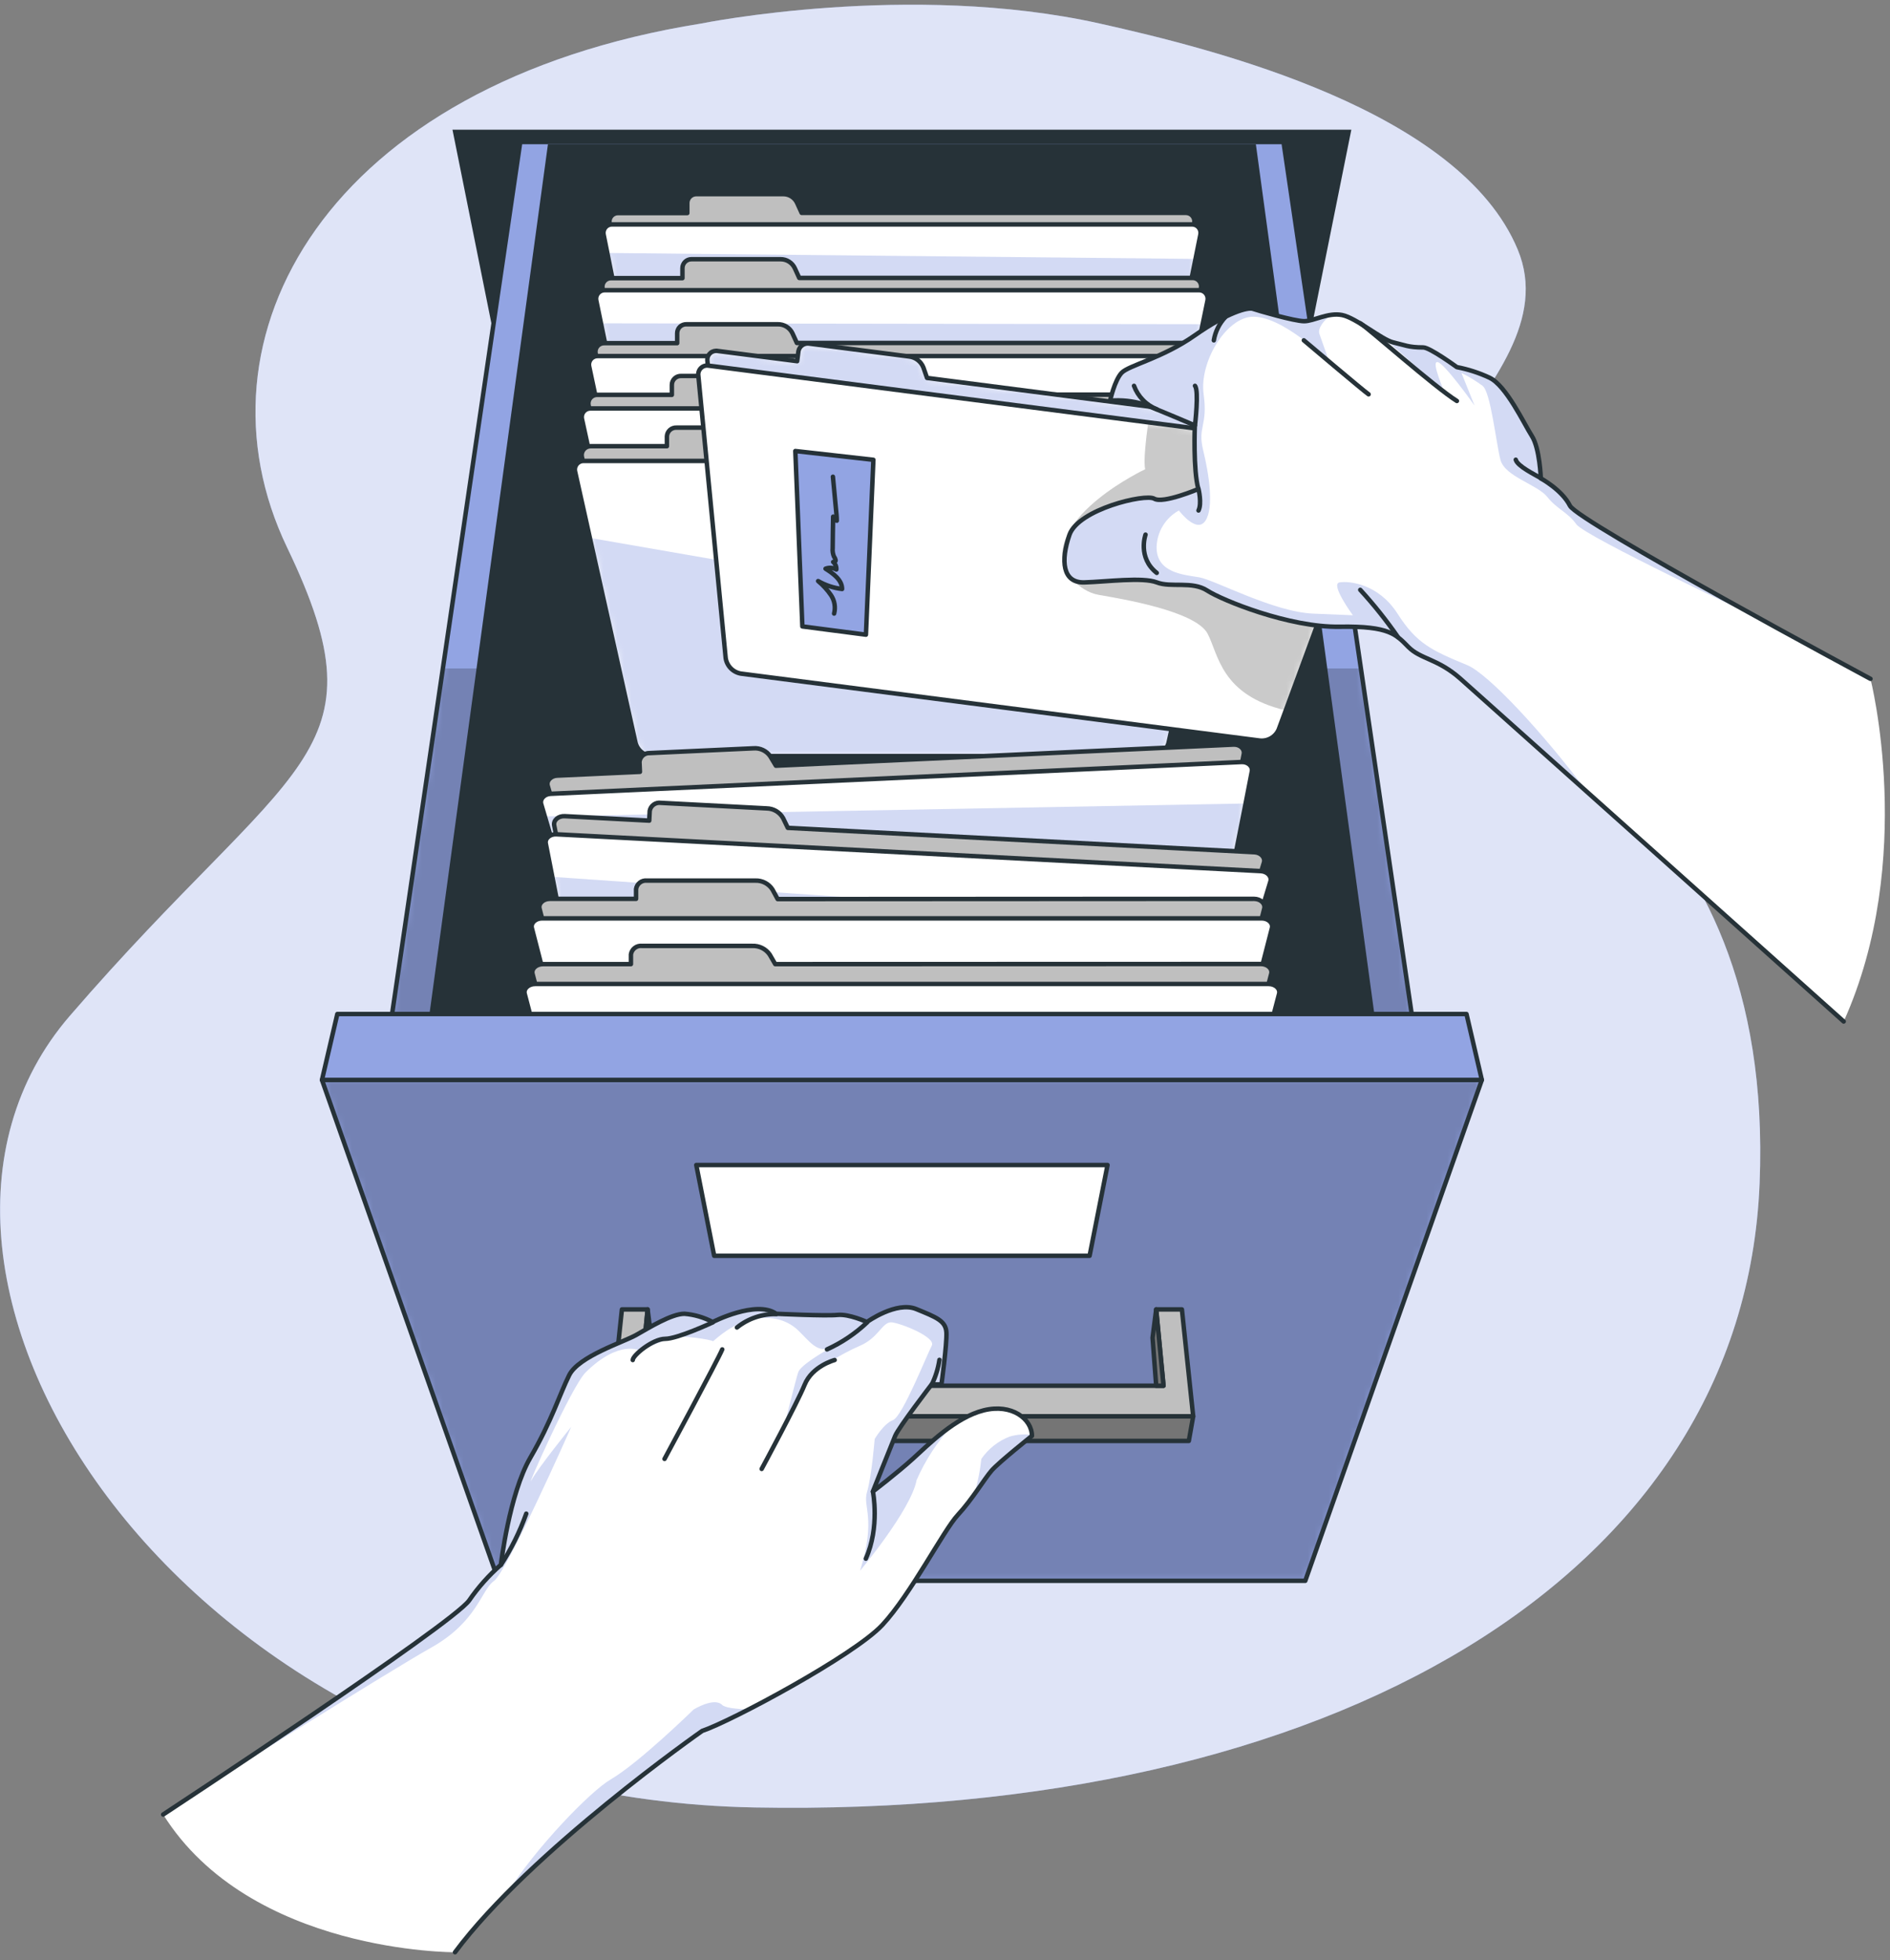 <svg width="271" height="281" viewBox="0 0 271 281" fill="none" xmlns="http://www.w3.org/2000/svg">
<rect x="0" y="0" width="271" height="281" fill="#808080" stroke="none"/>
<g clip-path="url(#clip0_35_1122)">
<path d="M100.559 3.369C100.559 3.369 130.46 -2.692 157.666 3.369C174.306 7.074 209.346 15.861 217.621 35.778C225.897 55.695 186.069 72.687 205.634 92.892C214.076 101.609 254.581 113.103 252.303 169.641C250.025 226.178 190.677 260.642 108.201 259.106C25.724 257.57 -21.892 182.569 10.005 145.634C41.903 108.7 55.637 108.591 41.18 78.511C26.722 48.431 46.793 11.977 100.559 3.369Z" fill="#92A4E3"/>
<path opacity="0.7" d="M100.559 3.369C100.559 3.369 130.46 -2.692 157.666 3.369C174.306 7.074 209.346 15.861 217.621 35.778C225.897 55.695 186.069 72.687 205.634 92.892C214.076 101.609 254.581 113.103 252.303 169.641C250.025 226.178 190.677 260.642 108.201 259.106C25.724 257.57 -21.892 182.569 10.005 145.634C41.903 108.7 55.637 108.591 41.18 78.511C26.722 48.431 46.793 11.977 100.559 3.369Z" fill="white"/>
<path d="M180.886 82.613H77.75L64.879 18.594H193.763L180.886 82.613Z" fill="#263238"/>
<path d="M74.55 20.674L55.561 149.845H203.075L184.086 20.674" fill="#92A4E3"/>
<mask id="mask0_35_1122" style="mask-type:luminance" maskUnits="userSpaceOnUse" x="55" y="20" width="149" height="130">
<path d="M74.556 20.674L55.561 149.845H203.081L184.086 20.674" fill="white"/>
</mask>
<g mask="url(#mask0_35_1122)">
<path opacity="0.3" d="M203.081 149.845H55.561L63.503 95.829H195.139L203.081 149.845Z" fill="black" fill-opacity="0.7"/>
</g>
<path d="M74.55 20.674L55.561 149.845H203.075L184.086 20.674" stroke="#263238" stroke-width="0.64" stroke-linecap="round" stroke-linejoin="round"/>
<path d="M180.073 20.674H78.569L60.969 149.845H197.673L180.073 20.674Z" fill="#263238"/>
<path d="M170.044 30.517H114.946L114.306 29.11C114.134 28.727 113.856 28.403 113.504 28.176C113.152 27.949 112.741 27.828 112.322 27.829H99.829C99.49 27.829 99.164 27.964 98.924 28.204C98.684 28.444 98.549 28.77 98.549 29.11V30.543H88.597C88.418 30.543 88.241 30.584 88.078 30.66C87.916 30.738 87.773 30.849 87.659 30.988C87.545 31.127 87.464 31.29 87.42 31.464C87.377 31.638 87.372 31.82 87.407 31.996L95.548 72.476H163.093L171.234 31.996C171.274 31.818 171.272 31.633 171.231 31.456C171.189 31.279 171.108 31.113 170.994 30.971C170.88 30.829 170.735 30.715 170.571 30.636C170.406 30.558 170.226 30.517 170.044 30.517Z" fill="#BFBFBF" stroke="#263238" stroke-width="0.64" stroke-linecap="round" stroke-linejoin="round"/>
<path d="M172.124 33.621L171.42 37.116L164.188 73.077C164.084 73.617 163.795 74.104 163.371 74.455C162.947 74.805 162.415 74.997 161.865 74.997H96.777C96.227 74.997 95.694 74.805 95.27 74.455C94.847 74.104 94.558 73.617 94.454 73.077L87.081 36.265L86.55 33.621C86.515 33.447 86.519 33.267 86.562 33.094C86.604 32.921 86.684 32.76 86.796 32.621C86.907 32.483 87.048 32.37 87.208 32.292C87.368 32.214 87.543 32.172 87.721 32.169H170.921C171.102 32.167 171.28 32.206 171.444 32.282C171.608 32.358 171.753 32.47 171.868 32.609C171.983 32.748 172.066 32.911 172.11 33.086C172.155 33.261 172.159 33.444 172.124 33.621Z" fill="white"/>
<mask id="mask1_35_1122" style="mask-type:luminance" maskUnits="userSpaceOnUse" x="86" y="32" width="87" height="43">
<path d="M172.124 33.621L171.42 37.116L164.188 73.077C164.084 73.617 163.795 74.104 163.371 74.455C162.947 74.805 162.415 74.997 161.865 74.997H96.777C96.227 74.997 95.694 74.805 95.27 74.455C94.847 74.104 94.558 73.617 94.454 73.077L87.081 36.265L86.55 33.621C86.515 33.447 86.519 33.267 86.562 33.094C86.604 32.921 86.684 32.76 86.796 32.621C86.907 32.483 87.048 32.37 87.208 32.292C87.368 32.214 87.543 32.172 87.721 32.169H170.921C171.102 32.167 171.28 32.206 171.444 32.282C171.608 32.358 171.753 32.47 171.868 32.609C171.983 32.748 172.066 32.911 172.11 33.086C172.155 33.261 172.159 33.444 172.124 33.621Z" fill="white"/>
</mask>
<g mask="url(#mask1_35_1122)">
<path opacity="0.4" d="M171.42 37.116L164.188 73.077C164.084 73.618 163.795 74.104 163.372 74.455C162.948 74.805 162.415 74.997 161.865 74.997H96.777C96.227 74.997 95.695 74.805 95.271 74.455C94.847 74.104 94.558 73.618 94.454 73.077L87.081 36.265L171.42 37.116Z" fill="#92A4E3"/>
</g>
<path d="M172.124 33.621L171.42 37.116L164.188 73.077C164.084 73.617 163.795 74.104 163.371 74.455C162.947 74.805 162.415 74.997 161.865 74.997H96.777C96.227 74.997 95.694 74.805 95.27 74.455C94.847 74.104 94.558 73.617 94.454 73.077L87.081 36.265L86.55 33.621C86.515 33.447 86.519 33.267 86.562 33.094C86.604 32.921 86.684 32.76 86.796 32.621C86.907 32.483 87.048 32.37 87.208 32.292C87.368 32.214 87.543 32.172 87.721 32.169H170.921C171.102 32.167 171.28 32.206 171.444 32.282C171.608 32.358 171.753 32.47 171.868 32.609C171.983 32.748 172.066 32.911 172.11 33.086C172.155 33.261 172.159 33.444 172.124 33.621Z" stroke="#263238" stroke-width="0.64" stroke-linecap="round" stroke-linejoin="round"/>
<path d="M171.023 39.842H114.601L113.961 38.441C113.78 38.056 113.493 37.731 113.133 37.504C112.774 37.277 112.357 37.158 111.932 37.161H99.132C98.793 37.161 98.467 37.295 98.227 37.536C97.987 37.776 97.852 38.101 97.852 38.441V39.874H87.612C87.431 39.872 87.251 39.91 87.086 39.986C86.921 40.062 86.775 40.173 86.659 40.312C86.543 40.451 86.459 40.614 86.413 40.79C86.368 40.965 86.362 41.149 86.396 41.327L94.716 81.686H163.881L172.201 41.327C172.24 41.15 172.239 40.966 172.198 40.789C172.157 40.613 172.077 40.447 171.965 40.305C171.852 40.163 171.709 40.047 171.546 39.968C171.383 39.888 171.205 39.845 171.023 39.842Z" fill="#BFBFBF" stroke="#263238" stroke-width="0.64" stroke-linecap="round" stroke-linejoin="round"/>
<path d="M173.148 43.055L172.444 46.473L165.026 82.396C164.913 82.942 164.613 83.431 164.179 83.781C163.745 84.131 163.203 84.32 162.646 84.316H95.996C95.438 84.32 94.897 84.131 94.463 83.781C94.028 83.431 93.729 82.942 93.615 82.396L86.172 46.351L85.494 43.055C85.459 42.877 85.465 42.694 85.511 42.518C85.556 42.342 85.64 42.179 85.757 42.04C85.873 41.901 86.019 41.789 86.184 41.714C86.349 41.638 86.528 41.6 86.71 41.602H171.932C172.113 41.6 172.293 41.638 172.458 41.714C172.623 41.789 172.769 41.901 172.885 42.04C173.001 42.179 173.085 42.342 173.131 42.518C173.176 42.694 173.182 42.877 173.148 43.055Z" fill="white"/>
<mask id="mask2_35_1122" style="mask-type:luminance" maskUnits="userSpaceOnUse" x="85" y="41" width="89" height="44">
<path d="M173.148 43.055L172.444 46.473L165.026 82.396C164.913 82.942 164.613 83.431 164.179 83.781C163.745 84.131 163.203 84.32 162.646 84.316H95.996C95.438 84.32 94.897 84.131 94.463 83.781C94.028 83.431 93.729 82.942 93.615 82.396L86.172 46.351L85.494 43.055C85.459 42.877 85.465 42.694 85.511 42.518C85.556 42.342 85.64 42.179 85.757 42.04C85.873 41.901 86.019 41.789 86.184 41.714C86.349 41.638 86.528 41.6 86.71 41.602H171.932C172.113 41.6 172.293 41.638 172.458 41.714C172.623 41.789 172.769 41.901 172.885 42.04C173.001 42.179 173.085 42.342 173.131 42.518C173.176 42.694 173.182 42.877 173.148 43.055Z" fill="white"/>
</mask>
<g mask="url(#mask2_35_1122)">
<path opacity="0.4" d="M172.444 46.473L165.026 82.396C164.912 82.942 164.613 83.431 164.179 83.781C163.745 84.131 163.203 84.32 162.645 84.316H95.996C95.438 84.32 94.896 84.131 94.462 83.781C94.028 83.431 93.729 82.942 93.615 82.396L86.172 46.351L172.444 46.473Z" fill="#92A4E3"/>
</g>
<path d="M173.148 43.055L172.444 46.473L165.026 82.396C164.913 82.942 164.613 83.431 164.179 83.781C163.745 84.131 163.203 84.32 162.646 84.316H95.996C95.438 84.32 94.897 84.131 94.463 83.781C94.028 83.431 93.729 82.942 93.615 82.396L86.172 46.351L85.494 43.055C85.459 42.877 85.465 42.694 85.511 42.518C85.556 42.342 85.64 42.179 85.757 42.04C85.873 41.901 86.019 41.789 86.184 41.714C86.349 41.638 86.528 41.6 86.71 41.602H171.932C172.113 41.6 172.293 41.638 172.458 41.714C172.623 41.789 172.769 41.901 172.885 42.04C173.001 42.179 173.085 42.342 173.131 42.518C173.176 42.694 173.182 42.877 173.148 43.055Z" stroke="#263238" stroke-width="0.64" stroke-linecap="round" stroke-linejoin="round"/>
<path d="M171.996 49.167H114.261L113.621 47.765C113.433 47.377 113.138 47.051 112.771 46.824C112.404 46.597 111.979 46.48 111.548 46.485H98.415C98.244 46.48 98.073 46.51 97.913 46.572C97.754 46.634 97.608 46.727 97.485 46.846C97.362 46.966 97.264 47.109 97.198 47.267C97.131 47.424 97.097 47.594 97.097 47.765V49.193H86.645C86.462 49.187 86.28 49.222 86.113 49.296C85.945 49.369 85.796 49.479 85.676 49.618C85.557 49.757 85.47 49.92 85.421 50.097C85.373 50.274 85.365 50.459 85.397 50.639L93.929 90.876H164.713L173.244 50.639C173.281 50.457 173.276 50.269 173.23 50.089C173.183 49.909 173.097 49.742 172.977 49.6C172.857 49.459 172.706 49.346 172.536 49.271C172.366 49.196 172.181 49.16 171.996 49.167Z" fill="#BFBFBF" stroke="#263238" stroke-width="0.64" stroke-linecap="round" stroke-linejoin="round"/>
<path d="M172.931 51.042H85.711C85.529 51.036 85.348 51.072 85.181 51.145C85.014 51.218 84.866 51.328 84.747 51.466C84.628 51.604 84.541 51.767 84.493 51.943C84.445 52.118 84.437 52.303 84.47 52.482L92.79 91.708C92.912 92.259 93.221 92.751 93.664 93.101C94.107 93.451 94.657 93.637 95.222 93.628H163.427C163.991 93.637 164.541 93.451 164.984 93.101C165.428 92.751 165.736 92.259 165.859 91.708L174.179 52.482C174.211 52.302 174.203 52.117 174.155 51.941C174.107 51.765 174.019 51.601 173.9 51.463C173.78 51.325 173.631 51.215 173.463 51.143C173.295 51.07 173.113 51.035 172.931 51.042Z" fill="white" stroke="#263238" stroke-width="0.64" stroke-linecap="round" stroke-linejoin="round"/>
<path d="M172.975 56.572H113.916L113.244 55.177C113.046 54.786 112.743 54.459 112.368 54.233C111.994 54.007 111.563 53.89 111.126 53.897H97.686C97.512 53.887 97.338 53.913 97.174 53.973C97.011 54.033 96.861 54.126 96.735 54.246C96.608 54.365 96.508 54.51 96.439 54.67C96.37 54.83 96.335 55.002 96.335 55.177V56.604H85.666C85.482 56.594 85.297 56.627 85.127 56.698C84.956 56.77 84.804 56.879 84.681 57.017C84.558 57.155 84.468 57.319 84.417 57.497C84.366 57.675 84.356 57.861 84.386 58.044L93.11 98.165H165.526L174.249 58.044C174.285 57.86 174.279 57.67 174.231 57.489C174.183 57.307 174.094 57.139 173.971 56.997C173.848 56.855 173.695 56.743 173.522 56.67C173.35 56.596 173.163 56.562 172.975 56.572Z" fill="#BFBFBF" stroke="#263238" stroke-width="0.64" stroke-linecap="round" stroke-linejoin="round"/>
<path d="M173.929 58.556H84.713C84.528 58.547 84.344 58.579 84.173 58.65C84.003 58.722 83.85 58.831 83.728 58.969C83.605 59.107 83.514 59.271 83.463 59.449C83.412 59.627 83.402 59.814 83.433 59.996L91.939 99.106C92.078 99.656 92.4 100.142 92.853 100.484C93.305 100.826 93.861 101.004 94.428 100.988H164.188C164.755 101.004 165.311 100.826 165.763 100.484C166.216 100.142 166.538 99.656 166.678 99.106L175.183 59.996C175.214 59.816 175.204 59.631 175.154 59.455C175.105 59.28 175.017 59.117 174.897 58.979C174.777 58.842 174.628 58.732 174.46 58.659C174.293 58.586 174.111 58.55 173.929 58.556Z" fill="white" stroke="#263238" stroke-width="0.64" stroke-linecap="round" stroke-linejoin="round"/>
<path d="M173.948 63.977H113.57L112.886 62.581C112.678 62.188 112.365 61.86 111.982 61.634C111.599 61.408 111.161 61.293 110.716 61.301H97.001C96.654 61.284 96.314 61.405 96.056 61.638C95.798 61.87 95.643 62.196 95.625 62.543V63.964H84.694C84.512 63.962 84.332 64 84.165 64.074C83.999 64.147 83.851 64.256 83.73 64.391C83.608 64.527 83.518 64.687 83.463 64.86C83.409 65.034 83.392 65.217 83.414 65.397L92.335 105.397H166.332L175.254 65.397C175.274 65.216 175.255 65.032 175.198 64.858C175.141 64.684 175.048 64.525 174.924 64.39C174.8 64.255 174.649 64.149 174.481 64.078C174.312 64.006 174.131 63.972 173.948 63.977Z" fill="#BFBFBF" stroke="#263238" stroke-width="0.64" stroke-linecap="round" stroke-linejoin="round"/>
<path d="M174.921 66.076H83.721C83.537 66.068 83.354 66.101 83.185 66.172C83.015 66.244 82.864 66.352 82.741 66.489C82.619 66.626 82.528 66.789 82.476 66.966C82.424 67.142 82.412 67.328 82.441 67.51L84.579 77.109L91.132 106.505C91.284 107.061 91.62 107.549 92.085 107.891C92.549 108.232 93.116 108.407 93.692 108.386H164.988C165.564 108.407 166.131 108.232 166.595 107.891C167.06 107.549 167.396 107.061 167.548 106.505L170.748 92.085L176.227 67.516C176.257 67.332 176.245 67.143 176.192 66.963C176.139 66.784 176.047 66.619 175.921 66.481C175.796 66.343 175.64 66.234 175.467 66.164C175.294 66.094 175.107 66.064 174.921 66.076Z" fill="white"/>
<mask id="mask3_35_1122" style="mask-type:luminance" maskUnits="userSpaceOnUse" x="82" y="66" width="95" height="43">
<path d="M174.921 66.076H83.721C83.537 66.068 83.354 66.101 83.185 66.172C83.015 66.244 82.864 66.352 82.741 66.489C82.619 66.626 82.528 66.789 82.476 66.966C82.424 67.142 82.412 67.328 82.441 67.51L84.579 77.109L91.132 106.505C91.284 107.061 91.62 107.549 92.085 107.891C92.549 108.232 93.116 108.407 93.692 108.386H164.988C165.564 108.407 166.131 108.232 166.595 107.891C167.06 107.549 167.396 107.061 167.548 106.505L170.748 92.085L176.227 67.516C176.257 67.332 176.245 67.143 176.192 66.963C176.139 66.784 176.047 66.619 175.921 66.481C175.796 66.343 175.64 66.234 175.467 66.164C175.294 66.094 175.107 66.064 174.921 66.076Z" fill="white"/>
</mask>
<g mask="url(#mask3_35_1122)">
<path opacity="0.4" d="M84.553 77.103L91.106 106.498C91.259 107.054 91.594 107.543 92.059 107.884C92.524 108.226 93.09 108.4 93.666 108.38H164.988C165.564 108.4 166.131 108.226 166.595 107.884C167.06 107.543 167.395 107.054 167.548 106.498L170.748 92.079L84.553 77.103Z" fill="#92A4E3"/>
</g>
<path d="M174.921 66.076H83.721C83.537 66.068 83.354 66.101 83.185 66.172C83.015 66.244 82.864 66.352 82.741 66.489C82.619 66.626 82.528 66.789 82.476 66.966C82.424 67.142 82.412 67.328 82.441 67.51L84.579 77.109L91.132 106.505C91.284 107.061 91.62 107.549 92.085 107.891C92.549 108.232 93.116 108.407 93.692 108.386H164.988C165.564 108.407 166.131 108.232 166.595 107.891C167.06 107.549 167.396 107.061 167.548 106.505L170.748 92.085L176.227 67.516C176.257 67.332 176.245 67.143 176.192 66.963C176.139 66.784 176.047 66.619 175.921 66.481C175.796 66.343 175.64 66.234 175.467 66.164C175.294 66.094 175.107 66.064 174.921 66.076Z" stroke="#263238" stroke-width="0.64" stroke-linecap="round" stroke-linejoin="round"/>
<path d="M111.254 109.769L110.447 108.425C110.183 108.036 109.82 107.725 109.396 107.523C108.972 107.321 108.502 107.234 108.034 107.273L93.135 107.957C92.776 107.943 92.426 108.068 92.157 108.307C91.889 108.546 91.723 108.879 91.695 109.237L91.759 110.645L79.881 111.189C78.972 111.228 78.319 111.945 78.537 112.668L90.057 151.708L170.466 148.009L178.345 108.092C178.486 107.349 177.775 106.697 176.86 106.741L111.254 109.769Z" fill="#BFBFBF" stroke="#263238" stroke-width="0.64" stroke-linecap="round" stroke-linejoin="round"/>
<path d="M179.497 110.588L178.601 115.183L171.836 149.506C171.669 150.086 171.316 150.594 170.831 150.952C170.346 151.311 169.757 151.5 169.154 151.49L91.67 155.049C91.07 155.114 90.466 154.98 89.95 154.668C89.434 154.356 89.035 153.882 88.815 153.321L78.121 117.033L77.602 115.273C77.391 114.549 78.044 113.833 78.953 113.794L178.031 109.237C178.934 109.199 179.644 109.852 179.497 110.588Z" fill="white"/>
<mask id="mask4_35_1122" style="mask-type:luminance" maskUnits="userSpaceOnUse" x="77" y="109" width="103" height="47">
<path d="M179.497 110.588L178.601 115.183L171.836 149.506C171.669 150.086 171.316 150.594 170.831 150.952C170.346 151.311 169.757 151.5 169.154 151.49L91.67 155.049C91.07 155.114 90.466 154.98 89.95 154.668C89.434 154.356 89.035 153.882 88.815 153.321L78.121 117.033L77.602 115.273C77.391 114.549 78.044 113.833 78.953 113.794L178.031 109.237C178.934 109.199 179.644 109.852 179.497 110.588Z" fill="white"/>
</mask>
<g mask="url(#mask4_35_1122)">
<path opacity="0.4" d="M178.601 115.183L171.836 149.506C171.669 150.086 171.315 150.594 170.831 150.952C170.346 151.311 169.757 151.5 169.154 151.49L91.669 155.049C91.07 155.114 90.466 154.98 89.95 154.668C89.434 154.356 89.035 153.882 88.815 153.321L78.121 117.033L178.601 115.183Z" fill="#92A4E3"/>
</g>
<path d="M179.497 110.588L178.601 115.183L171.836 149.506C171.669 150.086 171.316 150.594 170.831 150.952C170.346 151.311 169.757 151.5 169.154 151.49L91.67 155.049C91.07 155.114 90.466 154.98 89.95 154.668C89.434 154.356 89.035 153.882 88.815 153.321L78.121 117.033L77.602 115.273C77.391 114.549 78.044 113.833 78.953 113.794L178.031 109.237C178.934 109.199 179.644 109.852 179.497 110.588Z" stroke="#263238" stroke-width="0.64" stroke-linecap="round" stroke-linejoin="round"/>
<path d="M112.962 118.677L112.278 117.269C112.042 116.855 111.701 116.509 111.291 116.266C110.88 116.024 110.412 115.893 109.935 115.887L94.761 115.093C94.397 115.038 94.026 115.126 93.727 115.34C93.428 115.554 93.225 115.877 93.161 116.239L93.09 117.641L80.981 117.001C80.053 116.949 79.324 117.596 79.465 118.332L87.292 158.197L169.295 162.485L181.231 123.657C181.449 122.933 180.79 122.217 179.862 122.172L112.962 118.677Z" fill="#BFBFBF" stroke="#263238" stroke-width="0.64" stroke-linecap="round" stroke-linejoin="round"/>
<path d="M182.159 126.364L180.239 132.687L170.549 164.213C170.316 164.777 169.904 165.249 169.377 165.557C168.85 165.864 168.237 165.99 167.631 165.916L88.61 161.788C88.001 161.797 87.404 161.607 86.912 161.246C86.42 160.886 86.059 160.375 85.884 159.791L79.196 125.698L78.261 120.93C78.114 120.194 78.85 119.548 79.778 119.599L180.789 124.879C181.717 124.93 182.383 125.647 182.159 126.364Z" fill="white"/>
<mask id="mask5_35_1122" style="mask-type:luminance" maskUnits="userSpaceOnUse" x="78" y="119" width="105" height="47">
<path d="M182.159 126.364L180.239 132.687L170.549 164.213C170.316 164.777 169.904 165.249 169.377 165.557C168.85 165.864 168.237 165.99 167.631 165.916L88.61 161.788C88.001 161.797 87.404 161.607 86.912 161.246C86.42 160.886 86.059 160.375 85.884 159.791L79.196 125.698L78.261 120.93C78.114 120.194 78.85 119.548 79.778 119.599L180.789 124.879C181.717 124.93 182.383 125.647 182.159 126.364Z" fill="white"/>
</mask>
<g mask="url(#mask5_35_1122)">
<path opacity="0.4" d="M180.214 132.687L170.524 164.213C170.291 164.777 169.879 165.249 169.352 165.557C168.825 165.864 168.211 165.99 167.606 165.916L88.585 161.788C87.975 161.797 87.379 161.607 86.887 161.246C86.395 160.886 86.034 160.375 85.858 159.791L79.17 125.698L180.214 132.687Z" fill="#92A4E3"/>
</g>
<path d="M182.159 126.364L180.239 132.687L170.549 164.213C170.316 164.777 169.904 165.249 169.377 165.557C168.85 165.864 168.237 165.99 167.631 165.916L88.61 161.788C88.001 161.797 87.404 161.607 86.912 161.246C86.42 160.886 86.059 160.375 85.884 159.791L79.196 125.698L78.261 120.93C78.114 120.194 78.85 119.548 79.778 119.599L180.789 124.879C181.717 124.93 182.383 125.647 182.159 126.364Z" stroke="#263238" stroke-width="0.64" stroke-linecap="round" stroke-linejoin="round"/>
<path d="M111.503 128.885L110.761 127.516C110.498 127.108 110.134 126.776 109.704 126.552C109.275 126.327 108.794 126.218 108.31 126.236H92.764C92.396 126.196 92.026 126.301 91.735 126.53C91.443 126.758 91.252 127.091 91.202 127.458V128.853H78.838C77.89 128.853 77.18 129.532 77.365 130.261L87.452 169.538H171.19L181.276 130.261C181.462 129.532 180.751 128.853 179.804 128.853L111.503 128.885Z" fill="#BFBFBF" stroke="#263238" stroke-width="0.64" stroke-linecap="round" stroke-linejoin="round"/>
<path d="M169.641 173.193H89.001C87.606 173.193 86.396 172.418 86.121 171.349L76.265 133.058C76.073 132.329 76.783 131.65 77.737 131.65H180.905C181.858 131.65 182.569 132.329 182.377 133.058L172.546 171.349C172.271 172.418 171.062 173.193 169.641 173.193Z" fill="white" stroke="#263238" stroke-width="0.64" stroke-linecap="round" stroke-linejoin="round"/>
<path d="M111.157 138.21L110.37 136.847C110.094 136.443 109.719 136.117 109.281 135.898C108.843 135.68 108.357 135.577 107.868 135.599H92.06C91.687 135.555 91.312 135.658 91.015 135.887C90.717 136.115 90.52 136.45 90.466 136.821V138.21H77.865C76.892 138.21 76.169 138.889 76.361 139.618L86.645 178.773H171.996L182.281 139.599C182.473 138.869 181.749 138.191 180.777 138.191L111.157 138.21Z" fill="#BFBFBF" stroke="#263238" stroke-width="0.64" stroke-linecap="round" stroke-linejoin="round"/>
<path d="M170.447 182.479H88.194C86.773 182.479 85.545 181.705 85.263 180.636L75.234 142.466C75.049 141.737 75.772 141.058 76.738 141.058H181.903C182.869 141.058 183.593 141.737 183.407 142.466L173.378 180.636C173.097 181.73 171.868 182.479 170.447 182.479Z" fill="white" stroke="#263238" stroke-width="0.64" stroke-linecap="round" stroke-linejoin="round"/>
<path d="M187.158 226.614H71.484L46.166 154.812H212.476L187.158 226.614Z" fill="#92A4E3"/>
<mask id="mask6_35_1122" style="mask-type:luminance" maskUnits="userSpaceOnUse" x="46" y="154" width="167" height="73">
<path d="M187.158 226.62H71.484L46.166 154.818H212.476L187.158 226.62Z" fill="white"/>
</mask>
<g mask="url(#mask6_35_1122)">
<path opacity="0.3" d="M187.158 226.614H71.484L46.166 154.812H212.476L187.158 226.614Z" fill="black" fill-opacity="0.7"/>
</g>
<path d="M187.158 226.614H71.484L46.166 154.812H212.476L187.158 226.614Z" stroke="#263238" stroke-width="0.64" stroke-linecap="round" stroke-linejoin="round"/>
<path d="M210.274 145.365H48.367L46.166 154.812H212.476L210.274 145.365Z" fill="#92A4E3" stroke="#263238" stroke-width="0.64" stroke-linecap="round" stroke-linejoin="round"/>
<path d="M89.174 187.708L87.548 203.036H171.087L169.468 187.708H165.781L166.831 198.652H91.804L92.86 187.708H89.174Z" fill="#BFBFBF" stroke="#263238" stroke-width="0.64" stroke-linecap="round" stroke-linejoin="round"/>
<path d="M170.46 206.562H88.181L87.548 203.036H171.087L170.46 206.562Z" fill="#757575" stroke="#263238" stroke-width="0.64" stroke-linecap="round" stroke-linejoin="round"/>
<path d="M165.782 187.708L165.263 191.772L165.782 198.652H166.831L165.782 187.708Z" fill="#757575" stroke="#263238" stroke-width="0.64" stroke-linecap="round" stroke-linejoin="round"/>
<path d="M92.86 187.708L93.372 191.772L92.86 198.652H91.804L92.86 187.708Z" fill="#757575" stroke="#263238" stroke-width="0.64" stroke-linecap="round" stroke-linejoin="round"/>
<path d="M156.233 180.021H102.402L99.836 167.01H158.806L156.233 180.021Z" fill="white" stroke="#263238" stroke-width="0.64" stroke-linecap="round" stroke-linejoin="round"/>
<path d="M132.924 54.178L132.399 52.674C132.229 52.246 131.945 51.872 131.577 51.595C131.209 51.317 130.771 51.146 130.313 51.1L116.079 49.263C115.725 49.195 115.359 49.27 115.061 49.472C114.762 49.673 114.555 49.985 114.486 50.338L114.3 51.778L102.959 50.319C102.771 50.279 102.576 50.283 102.389 50.329C102.202 50.376 102.027 50.464 101.879 50.587C101.731 50.71 101.612 50.865 101.532 51.04C101.452 51.215 101.413 51.406 101.417 51.599L105.455 93.289L182.255 103.189L196.732 63.887C196.784 63.702 196.794 63.508 196.761 63.319C196.728 63.13 196.652 62.95 196.541 62.794C196.429 62.638 196.283 62.509 196.115 62.417C195.946 62.325 195.759 62.272 195.567 62.261L132.924 54.178Z" fill="white"/>
<mask id="mask7_35_1122" style="mask-type:luminance" maskUnits="userSpaceOnUse" x="101" y="49" width="96" height="55">
<path d="M132.924 54.178L132.399 52.674C132.229 52.246 131.945 51.872 131.577 51.595C131.209 51.317 130.771 51.146 130.313 51.1L116.079 49.263C115.725 49.195 115.359 49.27 115.061 49.472C114.762 49.673 114.555 49.985 114.486 50.338L114.3 51.778L102.959 50.319C102.771 50.279 102.576 50.283 102.389 50.329C102.202 50.376 102.027 50.464 101.879 50.587C101.731 50.71 101.612 50.865 101.532 51.04C101.452 51.215 101.413 51.406 101.417 51.599L105.455 93.289L182.255 103.189L196.732 63.887C196.784 63.702 196.794 63.508 196.761 63.319C196.728 63.13 196.652 62.95 196.541 62.794C196.429 62.638 196.283 62.509 196.115 62.417C195.946 62.325 195.759 62.272 195.567 62.261L132.924 54.178Z" fill="white"/>
</mask>
<g mask="url(#mask7_35_1122)">
<path opacity="0.4" d="M132.924 54.178L132.399 52.674C132.229 52.246 131.945 51.872 131.577 51.595C131.209 51.317 130.771 51.146 130.313 51.1L116.079 49.263C115.725 49.195 115.359 49.27 115.061 49.472C114.762 49.673 114.555 49.985 114.486 50.338L114.3 51.778L102.959 50.319C102.771 50.279 102.576 50.283 102.389 50.329C102.202 50.376 102.027 50.464 101.879 50.587C101.731 50.71 101.612 50.865 101.532 51.04C101.452 51.215 101.413 51.406 101.417 51.599L105.455 93.289L182.255 103.189L196.732 63.887C196.784 63.702 196.794 63.508 196.761 63.319C196.728 63.13 196.652 62.95 196.541 62.794C196.429 62.638 196.283 62.509 196.115 62.417C195.946 62.325 195.759 62.272 195.567 62.261L132.924 54.178Z" fill="#92A4E3"/>
</g>
<path d="M132.924 54.178L132.399 52.674C132.229 52.246 131.945 51.872 131.577 51.595C131.209 51.317 130.771 51.146 130.313 51.1L116.079 49.263C115.725 49.195 115.359 49.27 115.061 49.472C114.762 49.673 114.555 49.985 114.486 50.338L114.3 51.778L102.959 50.319C102.771 50.279 102.576 50.283 102.389 50.329C102.202 50.376 102.027 50.464 101.879 50.587C101.731 50.71 101.612 50.865 101.532 51.04C101.452 51.215 101.413 51.406 101.417 51.599L105.455 93.289L182.255 103.189L196.732 63.887C196.784 63.702 196.794 63.508 196.761 63.319C196.728 63.13 196.652 62.95 196.541 62.794C196.429 62.638 196.283 62.509 196.115 62.417C195.946 62.325 195.759 62.272 195.567 62.261L132.924 54.178Z" stroke="#263238" stroke-width="0.64" stroke-linecap="round" stroke-linejoin="round"/>
<path d="M197.468 66.249L184.361 101.839L183.349 104.578C183.113 105.124 182.7 105.575 182.176 105.858C181.653 106.141 181.05 106.24 180.463 106.14L106.447 96.591C105.854 96.539 105.296 96.289 104.862 95.882C104.428 95.475 104.143 94.933 104.053 94.345L100.117 53.705C100.113 53.512 100.153 53.321 100.233 53.146C100.313 52.97 100.431 52.815 100.58 52.692C100.728 52.569 100.902 52.481 101.089 52.435C101.276 52.389 101.471 52.385 101.66 52.425L164.649 60.546L196.303 64.623C196.495 64.633 196.682 64.686 196.85 64.778C197.019 64.871 197.165 65 197.276 65.156C197.388 65.312 197.464 65.491 197.497 65.68C197.53 65.87 197.52 66.064 197.468 66.249Z" fill="white"/>
<mask id="mask8_35_1122" style="mask-type:luminance" maskUnits="userSpaceOnUse" x="100" y="52" width="98" height="55">
<path d="M197.468 66.249L184.361 101.839L183.349 104.578C183.113 105.124 182.7 105.575 182.176 105.858C181.653 106.141 181.05 106.24 180.463 106.14L106.447 96.591C105.854 96.539 105.296 96.289 104.862 95.882C104.428 95.475 104.143 94.933 104.053 94.345L100.117 53.705C100.113 53.512 100.153 53.321 100.233 53.146C100.313 52.97 100.431 52.815 100.58 52.692C100.728 52.569 100.902 52.481 101.089 52.435C101.276 52.389 101.471 52.385 101.66 52.425L164.649 60.546L196.303 64.623C196.495 64.633 196.682 64.686 196.85 64.778C197.019 64.871 197.165 65 197.276 65.156C197.388 65.312 197.464 65.491 197.497 65.68C197.53 65.87 197.52 66.064 197.468 66.249Z" fill="white"/>
</mask>
<g mask="url(#mask8_35_1122)">
<path opacity="0.3" d="M197.468 66.249L184.361 101.839C175.074 99.644 174.722 93.858 173.167 90.863C171.452 87.561 160.578 85.807 157.538 85.276C154.498 84.745 152.649 81.666 152.649 81.666C149.909 73.986 164.207 67.266 164.207 67.266C163.925 66.21 164.341 62.748 164.642 60.559L196.297 64.636C196.487 64.645 196.674 64.698 196.842 64.789C197.01 64.88 197.156 65.007 197.268 65.162C197.38 65.317 197.456 65.495 197.491 65.683C197.526 65.871 197.518 66.064 197.468 66.249Z" fill="black" fill-opacity="0.7"/>
</g>
<path d="M197.468 66.249L184.361 101.839L183.349 104.578C183.113 105.124 182.7 105.575 182.176 105.858C181.653 106.141 181.05 106.24 180.463 106.14L106.447 96.591C105.854 96.539 105.296 96.289 104.862 95.882C104.428 95.475 104.143 94.933 104.053 94.345L100.117 53.705C100.113 53.512 100.153 53.321 100.233 53.146C100.313 52.97 100.431 52.815 100.58 52.692C100.728 52.569 100.902 52.481 101.089 52.435C101.276 52.389 101.471 52.385 101.66 52.425L164.649 60.546L196.303 64.623C196.495 64.633 196.682 64.686 196.85 64.778C197.019 64.871 197.165 65 197.276 65.156C197.388 65.312 197.464 65.491 197.497 65.68C197.53 65.87 197.52 66.064 197.468 66.249Z" stroke="#263238" stroke-width="0.64" stroke-linecap="round" stroke-linejoin="round"/>
<path d="M114.038 64.655L115.049 89.801L124.162 90.985L125.231 65.916L114.038 64.655Z" fill="#92A4E3" stroke="#263238" stroke-width="0.64" stroke-linecap="round" stroke-linejoin="round"/>
<path d="M119.599 87.957C119.715 87.513 119.736 87.048 119.659 86.595C119.583 86.142 119.412 85.71 119.158 85.327C118.64 84.567 118.017 83.884 117.308 83.298C118.366 83.905 119.534 84.292 120.745 84.437C120.745 83.125 119.465 82.217 118.371 81.525C118.621 81.428 118.89 81.388 119.158 81.408C119.426 81.428 119.686 81.507 119.919 81.641C119.935 81.437 119.902 81.233 119.823 81.045C119.744 80.857 119.621 80.69 119.465 80.559C119.606 80.681 119.823 80.489 119.817 80.309C119.783 80.13 119.706 79.961 119.593 79.817C119.421 79.429 119.353 79.003 119.395 78.581C119.395 77.077 119.439 75.567 119.459 74.063C119.48 74.201 119.541 74.329 119.634 74.432C119.727 74.536 119.849 74.61 119.983 74.645C119.983 74.05 119.913 73.455 119.855 72.86C119.715 71.356 119.574 69.845 119.427 68.341" stroke="#263238" stroke-width="0.64" stroke-linecap="round" stroke-linejoin="round"/>
<path d="M264.361 146.434C264.361 146.434 212.713 100.226 209.423 97.314C206.134 94.402 203.727 94.53 201.954 92.757C200.182 90.985 199.292 89.724 192.079 89.845C184.866 89.967 175.241 86.05 173.09 84.655C170.94 83.26 167.9 84.277 165.871 83.49C163.842 82.703 158.658 83.394 155.49 83.49C152.322 83.586 152.073 80.354 153.34 76.681C154.607 73.007 164.22 70.735 165.5 71.49C166.78 72.245 171.83 70.101 171.83 70.101C171.068 67.439 171.324 60.981 171.324 60.981C171.324 60.981 166.006 58.703 163.983 57.948C162.425 57.478 160.792 57.306 159.17 57.442C159.17 57.442 159.81 54.537 160.815 53.455C161.82 52.373 166.639 51.362 171.324 48.073C176.009 44.783 178.921 44.021 179.644 44.271C180.367 44.521 185.596 46.044 186.991 46.044C188.386 46.044 190.409 44.764 192.431 45.161C194.454 45.557 198.127 48.706 199.772 49.084C201.417 49.461 201.922 49.807 204.079 49.807C205.026 49.807 208.892 52.629 208.892 52.629C210.51 52.938 212.084 53.448 213.577 54.146C215.977 55.285 218.511 60.732 219.65 62.505C220.79 64.277 220.93 68.578 220.93 68.578C220.93 68.578 223.97 70.223 225.11 72.501C226.249 74.78 268.201 97.314 268.201 97.314C268.201 97.314 274.812 123.228 264.361 146.434Z" fill="white"/>
<path opacity="0.4" d="M227.587 113.519C218.332 105.237 210.652 98.377 209.449 97.314C206.153 94.402 203.753 94.53 201.98 92.757C200.207 90.985 199.318 89.724 192.105 89.845C184.892 89.967 175.267 86.05 173.116 84.655C170.966 83.26 167.926 84.277 165.897 83.49C163.868 82.703 158.684 83.394 155.516 83.49C152.348 83.586 152.099 80.354 153.366 76.681C154.633 73.007 164.246 70.735 165.526 71.49C166.806 72.245 171.855 70.101 171.855 70.101C171.094 67.439 171.35 60.981 171.35 60.981C171.35 60.981 166.031 58.703 164.009 57.948C162.451 57.478 160.818 57.306 159.196 57.442C159.196 57.442 159.836 54.537 160.841 53.455C161.846 52.373 166.665 51.362 171.35 48.073C176.035 44.783 178.947 44.021 179.67 44.271C180.393 44.521 185.622 46.044 187.017 46.044C188.073 46.044 189.5 45.314 191.017 45.129C189.788 45.813 188.937 47.119 189.167 47.817C189.532 48.917 190.563 51.721 190.62 51.9C190.345 51.631 183.708 45.077 179.42 45.417C175.715 45.705 171.951 51.945 172.585 56.527C173.219 61.109 171.683 61.109 172.515 64.527C173.347 67.945 174.102 72.757 172.835 74.658C171.567 76.559 169.039 73.18 169.039 73.18C168.09 73.701 167.295 74.462 166.733 75.388C166.171 76.314 165.863 77.371 165.839 78.453C165.839 82.127 169.679 82.377 171.945 82.761C174.211 83.145 182.569 87.721 188.278 87.964L193.987 88.201C193.987 88.201 190.691 83.721 192.067 83.49C193.443 83.26 197.635 83.669 200.387 87.97C203.139 92.271 205.251 93.225 210.351 95.337C213.366 96.546 221.315 105.129 227.587 113.519Z" fill="#92A4E3"/>
<path opacity="0.4" d="M252.879 88.975C252.105 88.61 227.279 76.911 226.031 75.164C224.783 73.417 223.247 72.988 221.852 71.228C220.457 69.468 215.779 68.329 215.145 65.922C214.511 63.516 213.75 56.214 212.585 55.311C211.628 54.608 210.613 53.988 209.551 53.455L211.433 58.146C211.433 58.146 207.145 52.073 206.127 51.906C205.11 51.74 207.228 56.322 207.043 56.181C206.857 56.041 202.211 51.702 198.319 48.412C198.781 48.691 199.278 48.906 199.798 49.052C201.449 49.429 201.948 49.775 204.105 49.775C205.052 49.775 208.918 52.597 208.918 52.597C210.536 52.907 212.11 53.416 213.603 54.114C216.003 55.254 218.537 60.7 219.676 62.473C220.815 64.246 220.956 68.546 220.956 68.546C220.956 68.546 223.996 70.191 225.135 72.469C225.82 73.852 240.79 82.306 252.879 88.975Z" fill="#92A4E3"/>
<path d="M264.361 146.434C264.361 146.434 212.713 100.226 209.423 97.314C206.134 94.402 203.727 94.53 201.954 92.757C200.182 90.985 199.292 89.724 192.079 89.845C184.866 89.967 175.241 86.05 173.09 84.655C170.94 83.26 167.9 84.277 165.871 83.49C163.842 82.703 158.658 83.394 155.49 83.49C152.322 83.586 152.073 80.354 153.34 76.681C154.607 73.007 164.22 70.735 165.5 71.49C166.78 72.245 171.83 70.101 171.83 70.101C171.068 67.439 171.324 60.981 171.324 60.981C171.324 60.981 166.006 58.703 163.983 57.948C162.425 57.478 160.792 57.306 159.17 57.442C159.17 57.442 159.81 54.537 160.815 53.455C161.82 52.373 166.639 51.362 171.324 48.073C176.009 44.783 178.921 44.021 179.644 44.271C180.367 44.521 185.596 46.044 186.991 46.044C188.386 46.044 190.409 44.764 192.431 45.161C194.454 45.557 198.127 48.706 199.772 49.084C201.417 49.461 201.922 49.807 204.079 49.807C205.026 49.807 208.892 52.629 208.892 52.629C210.51 52.938 212.084 53.448 213.577 54.146C215.977 55.285 218.511 60.732 219.65 62.505C220.79 64.277 220.93 68.578 220.93 68.578C220.93 68.578 223.97 70.223 225.11 72.501C226.249 74.78 268.201 97.314 268.201 97.314" stroke="#263238" stroke-width="0.64" stroke-linecap="round" stroke-linejoin="round"/>
<path d="M171.343 60.981C171.343 60.981 171.932 56.002 171.343 55.311" stroke="#263238" stroke-width="0.64" stroke-linecap="round" stroke-linejoin="round"/>
<path d="M186.953 48.789C186.953 48.789 195.567 56.079 196.239 56.527" stroke="#263238" stroke-width="0.64" stroke-linecap="round" stroke-linejoin="round"/>
<path d="M195.042 46.338C196.226 47.074 205.775 55.541 208.898 57.481" stroke="#263238" stroke-width="0.64" stroke-linecap="round" stroke-linejoin="round"/>
<path d="M220.969 68.559C220.041 68.015 217.589 66.831 217.34 65.903" stroke="#263238" stroke-width="0.64" stroke-linecap="round" stroke-linejoin="round"/>
<path d="M171.849 70.101C171.849 70.101 172.354 72.169 171.849 73.18" stroke="#263238" stroke-width="0.64" stroke-linecap="round" stroke-linejoin="round"/>
<path d="M164.252 76.642C164.252 76.642 163.075 79.932 165.859 82.127" stroke="#263238" stroke-width="0.64" stroke-linecap="round" stroke-linejoin="round"/>
<path d="M175.734 45.417C174.846 46.347 174.257 47.522 174.044 48.789" stroke="#263238" stroke-width="0.64" stroke-linecap="round" stroke-linejoin="round"/>
<path d="M162.601 55.311C162.88 56.073 163.318 56.768 163.885 57.349C164.452 57.93 165.135 58.385 165.89 58.684" stroke="#263238" stroke-width="0.64" stroke-linecap="round" stroke-linejoin="round"/>
<path d="M200.457 91.35C198.811 88.963 197.002 86.695 195.042 84.559" stroke="#263238" stroke-width="0.64" stroke-linecap="round" stroke-linejoin="round"/>
<path d="M23.395 260.117C23.395 260.117 64.739 232.943 67.266 229.436C68.564 227.544 70.095 225.824 71.823 224.316C71.823 224.316 73.007 214.185 76.047 208.956C79.087 203.727 80.265 199.836 81.615 197.135C82.966 194.434 89.379 192.412 91.215 191.375C93.052 190.338 96.284 188.335 98.14 188.335C99.557 188.448 100.936 188.851 102.191 189.519C102.191 189.519 108.438 186.319 111.305 188.335C111.305 188.335 118.396 188.674 120.079 188.501C121.763 188.329 124.303 189.519 124.303 189.519C124.303 189.519 128.521 186.485 131.388 187.663C134.255 188.841 135.625 189.346 135.702 191.036C135.779 192.725 134.991 198.46 134.991 198.46H133.583C133.583 198.46 128.86 204.61 128.355 205.839C127.849 207.068 125.155 213.82 125.155 213.82C125.155 213.82 128.694 211.119 130.915 209.097C133.135 207.074 136.995 203.189 141.046 202.178C145.097 201.167 147.964 203.426 147.964 205.839C147.964 205.839 143.241 209.602 142.204 210.786C141.167 211.97 139.363 215.004 137.327 217.186C135.292 219.369 130.601 228.559 126.518 232.943C122.435 237.327 104.758 246.78 100.687 248.13C100.687 248.13 76.047 265.346 65.244 279.861C65.244 279.861 35.881 280.034 23.395 260.117Z" fill="white"/>
<path opacity="0.4" d="M103.561 244.418C103.913 244.777 105.353 244.994 107.401 245.058C105.233 246.223 102.997 247.257 100.706 248.156C100.706 248.156 84.591 259.413 72.713 271.401C76.802 264.892 84.655 256.77 87.574 255.081C91.638 252.713 99.446 245.071 99.446 245.071C99.446 245.071 102.39 243.234 103.561 244.418Z" fill="#92A4E3"/>
<path opacity="0.4" d="M130.902 209.141C132.63 207.442 134.483 205.874 136.444 204.45C134.361 206.736 132.666 209.348 131.426 212.181C130.646 216.425 123.324 225.173 123.324 225.173C125.686 217.583 123.657 216.06 124.323 213.865C124.988 211.669 125.417 206.287 125.417 206.287C125.417 206.287 126.697 204.079 128.047 203.573C129.398 203.068 132.943 194.121 133.603 192.911C134.262 191.701 129.231 189.711 127.881 189.564C126.531 189.417 126.025 191.753 123.324 192.911C120.623 194.069 117.231 196.194 115.983 197.436C114.735 198.677 112.566 204.169 112.425 204.508C112.521 204.124 114.05 197.961 114.447 196.732C114.78 195.708 118.025 193.82 119.228 193.148C117.231 194.076 116.111 192.316 114.447 190.716C112.662 189.001 109.999 188.457 107.087 189.346C104.175 190.236 102.223 192.431 102.211 192.265C102.198 192.098 97.859 191.337 96.451 191.753C95.043 192.169 91.791 193.641 91.791 193.641C91.791 193.641 88.835 191.938 83.977 196.732C81.948 198.735 75.196 214.012 76.207 212.181C77.219 210.351 81.628 204.885 81.903 204.546C81.609 205.263 72.655 225.359 70.825 226.639C68.995 227.919 68.463 232.45 61.865 236.169C55.606 239.695 31.465 254.869 29.071 256.373C40.521 248.764 65.321 232.13 67.241 229.436C68.538 227.544 70.07 225.824 71.798 224.316C71.798 224.316 72.982 214.185 76.022 208.956C79.062 203.727 80.239 199.836 81.59 197.135C82.94 194.434 89.353 192.412 91.19 191.375C93.026 190.338 96.258 188.335 98.115 188.335C99.532 188.448 100.911 188.851 102.166 189.519C102.166 189.519 108.412 186.319 111.279 188.335C111.279 188.335 118.371 188.674 120.054 188.501C121.737 188.329 124.278 189.519 124.278 189.519C124.278 189.519 128.495 186.485 131.363 187.663C134.23 188.841 135.599 189.346 135.676 191.036C135.753 192.725 134.966 198.46 134.966 198.46H133.558C133.558 198.46 128.835 204.61 128.329 205.839C127.823 207.068 125.129 213.82 125.129 213.82C125.129 213.82 128.681 211.164 130.902 209.141Z" fill="#92A4E3"/>
<path opacity="0.4" d="M147.951 205.884C147.951 205.884 143.228 209.647 142.191 210.831C141.583 211.541 140.681 212.924 139.631 214.389C140.158 212.679 140.521 210.921 140.713 209.141C141.708 207.689 143.121 206.574 144.764 205.941C145.802 205.636 146.892 205.553 147.964 205.698C147.966 205.76 147.962 205.823 147.951 205.884Z" fill="#92A4E3"/>
<path d="M23.395 260.117C23.395 260.117 64.739 232.943 67.266 229.436C68.564 227.544 70.095 225.824 71.823 224.316C71.823 224.316 73.007 214.185 76.047 208.956C79.087 203.727 80.265 199.836 81.615 197.135C82.966 194.434 89.379 192.412 91.215 191.375C93.052 190.338 96.284 188.335 98.14 188.335C99.557 188.448 100.936 188.851 102.191 189.519C102.191 189.519 108.438 186.319 111.305 188.335C111.305 188.335 118.396 188.674 120.079 188.501C121.763 188.329 124.303 189.519 124.303 189.519C124.303 189.519 128.521 186.485 131.388 187.663C134.255 188.841 135.625 189.346 135.702 191.036C135.779 192.725 134.991 198.46 134.991 198.46H133.583C133.583 198.46 128.86 204.61 128.355 205.839C127.849 207.068 125.155 213.82 125.155 213.82C125.155 213.82 128.694 211.119 130.915 209.097C133.135 207.074 136.995 203.189 141.046 202.178C145.097 201.167 147.964 203.426 147.964 205.839C147.964 205.839 143.241 209.602 142.204 210.786C141.167 211.97 139.363 215.004 137.327 217.186C135.292 219.369 130.601 228.559 126.518 232.943C122.435 237.327 104.758 246.78 100.687 248.13C100.687 248.13 76.047 265.346 65.244 279.861" stroke="#263238" stroke-width="0.64" stroke-linecap="round" stroke-linejoin="round"/>
<path d="M125.167 213.839C125.167 213.839 126.178 218.908 124.149 223.439" stroke="#263238" stroke-width="0.64" stroke-linecap="round" stroke-linejoin="round"/>
<path d="M118.582 193.442C120.703 192.477 122.649 191.166 124.342 189.564" stroke="#263238" stroke-width="0.64" stroke-linecap="round" stroke-linejoin="round"/>
<path d="M133.603 198.479C134.147 197.362 134.519 196.169 134.703 194.94" stroke="#263238" stroke-width="0.64" stroke-linecap="round" stroke-linejoin="round"/>
<path d="M111.324 188.38C109.271 188.334 107.268 189.014 105.667 190.3" stroke="#263238" stroke-width="0.64" stroke-linecap="round" stroke-linejoin="round"/>
<path d="M102.211 189.564C102.211 189.564 97.148 191.925 95.375 191.925C93.603 191.925 90.729 194.287 90.729 194.965" stroke="#263238" stroke-width="0.64" stroke-linecap="round" stroke-linejoin="round"/>
<path d="M71.823 224.335C73.318 222.037 74.538 219.571 75.458 216.988" stroke="#263238" stroke-width="0.64" stroke-linecap="round" stroke-linejoin="round"/>
<path d="M119.676 194.965C119.676 194.965 116.476 195.804 115.375 198.505C114.274 201.205 109.212 210.575 109.212 210.575" stroke="#263238" stroke-width="0.64" stroke-linecap="round" stroke-linejoin="round"/>
<path d="M103.561 193.442C102.882 195.049 95.286 209.141 95.286 209.141" stroke="#263238" stroke-width="0.64" stroke-linecap="round" stroke-linejoin="round"/>
</g>
<defs>
<clipPath id="clip0_35_1122">
<rect width="270.253" height="279.507" fill="white" transform="translate(0.009 0.674)"/>
</clipPath>
</defs>
</svg>
